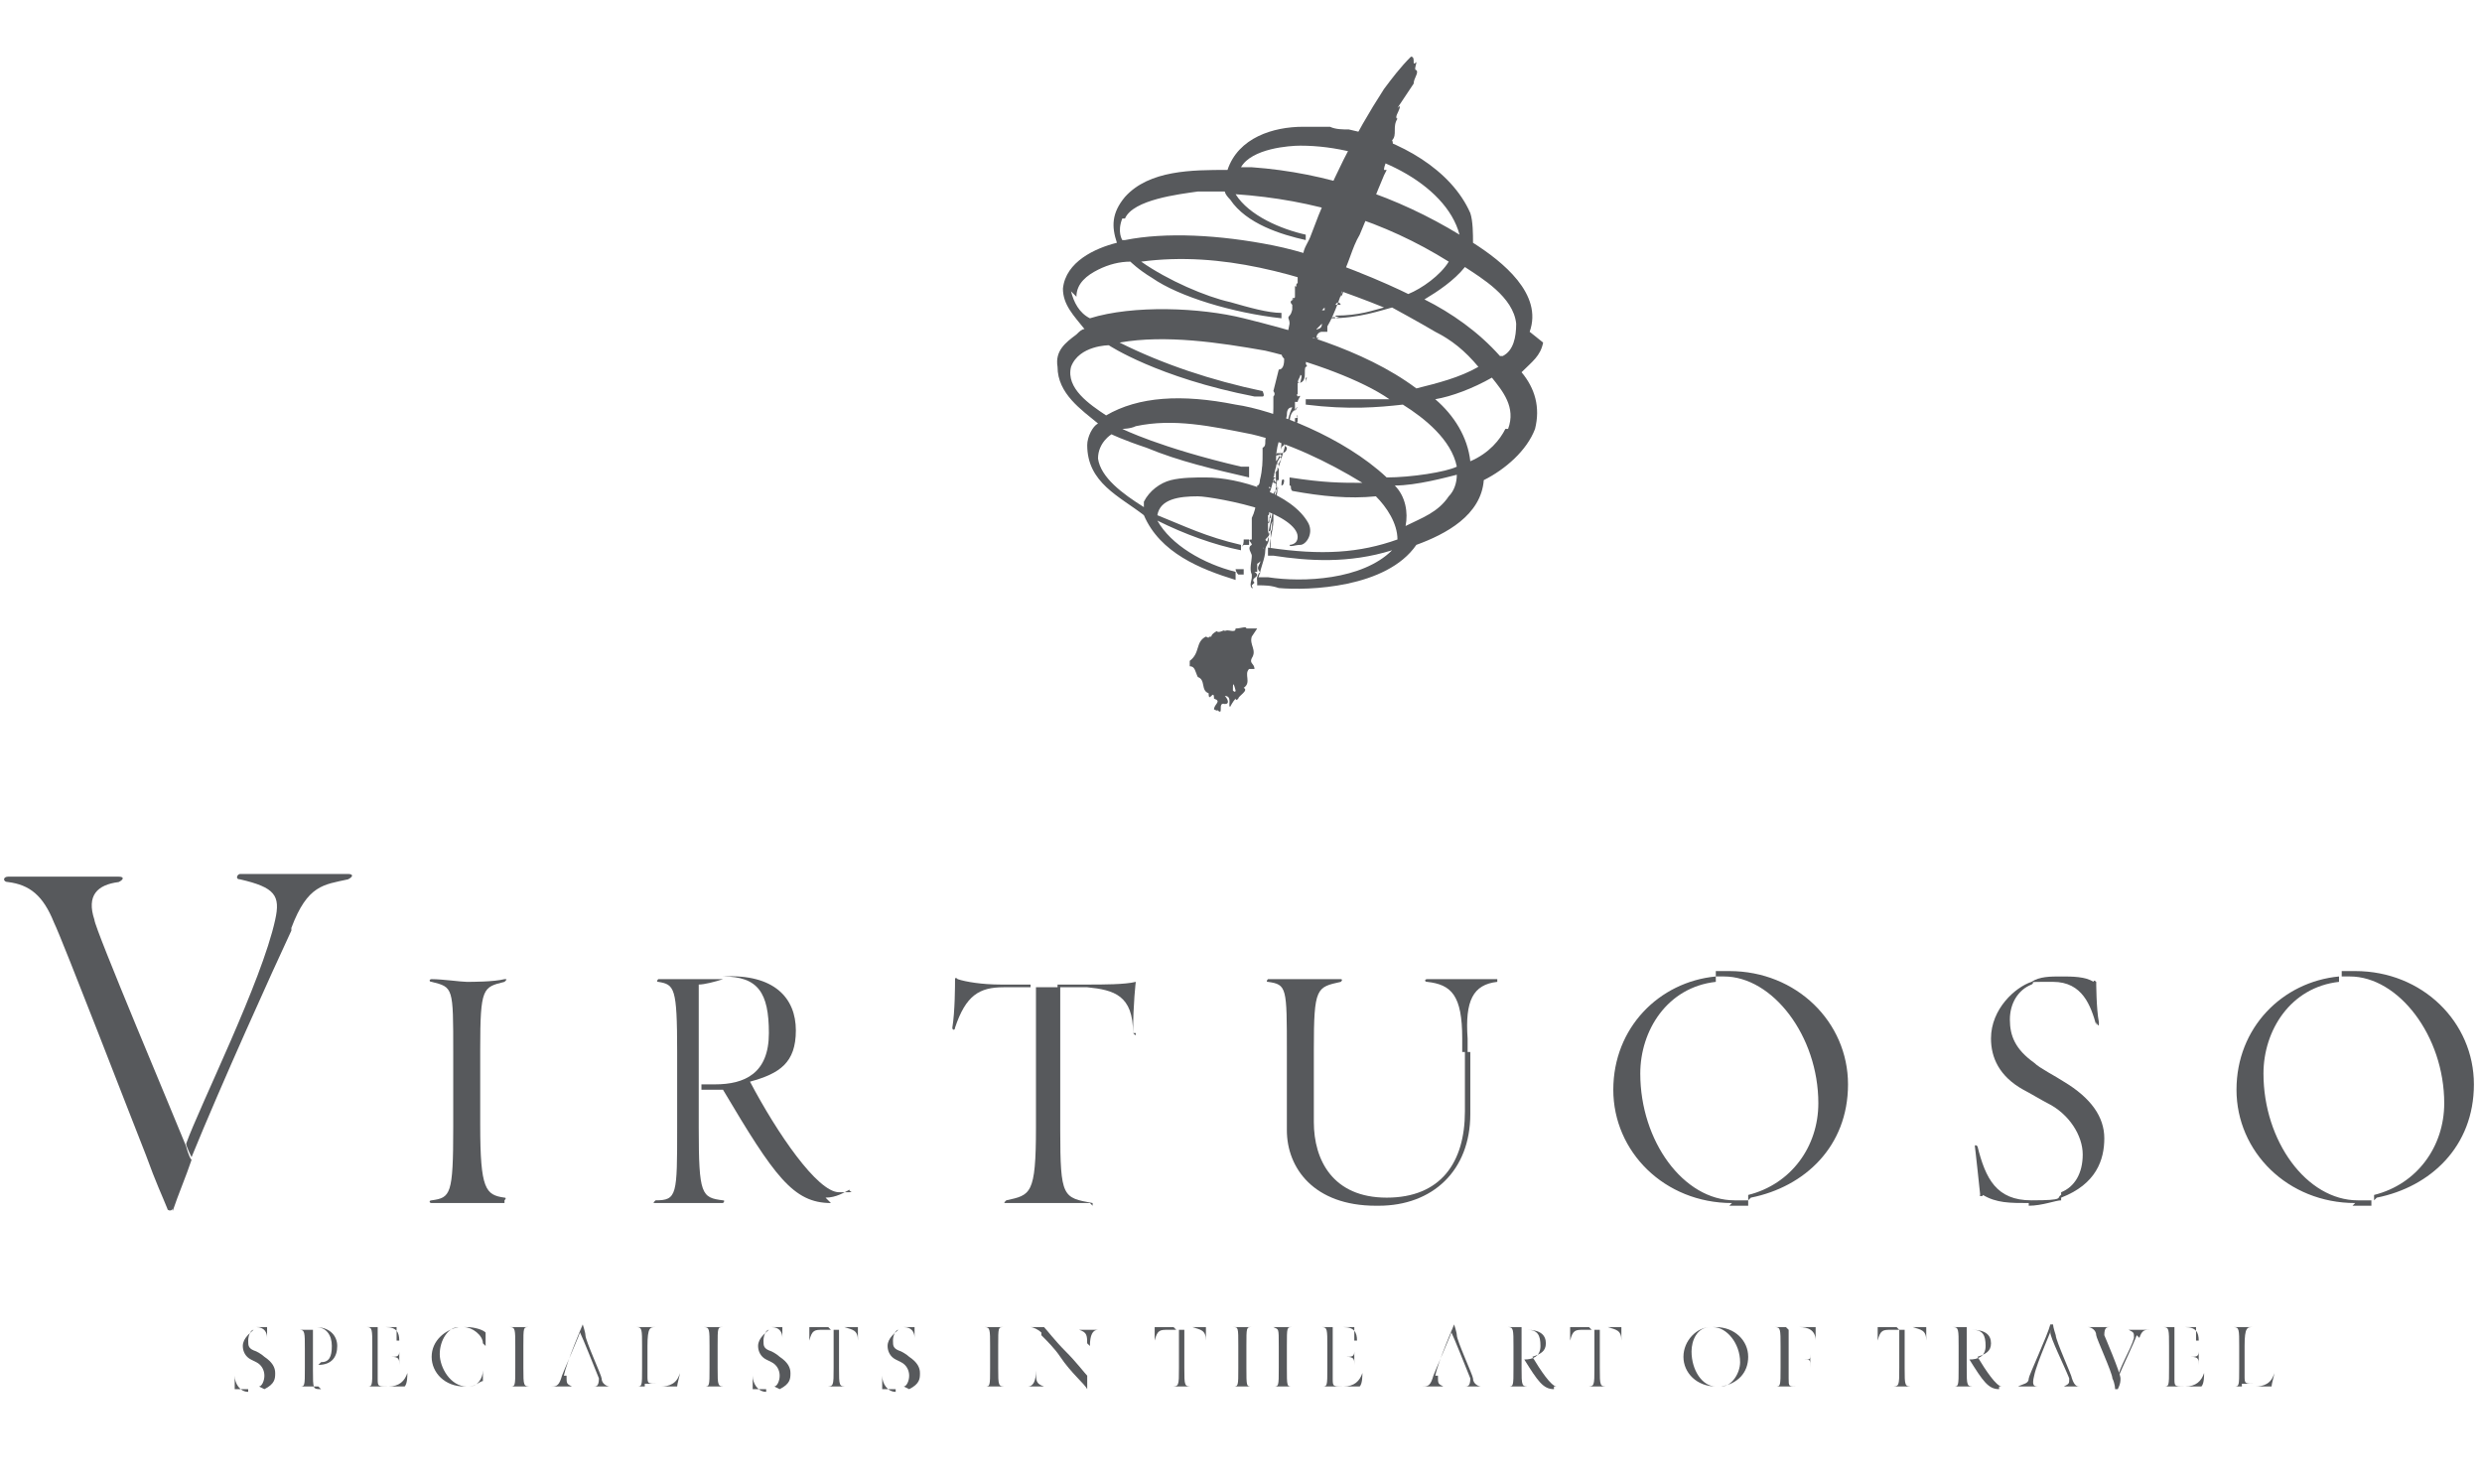 <?xml version="1.0" encoding="UTF-8"?>
<svg xmlns="http://www.w3.org/2000/svg" version="1.1" viewBox="0 0 92 55">
  <defs>
    <style>
      .cls-1 {
        fill-rule: evenodd;
      }

      .cls-1, .cls-2 {
        fill: #57595c;
      }
    </style>
  </defs>
  <!-- Generator: Adobe Illustrator 28.7.1, SVG Export Plug-In . SVG Version: 1.2.0 Build 142)  -->
  <g>
    <g id="Ebene_1">
      <path class="cls-2" d="M10.8,34.5c-.7,1.5-2.6,5.7-3.7,8.4,0,0-.2-.4-.2-.5.5-1.4,2.8-6,3.3-8.3.2-.9,0-1.2-1.3-1.5-.2,0-.1-.2,0-.2.6,0,1.8,0,2.1,0,.5,0,1.5,0,1.9,0,.2,0,.2.1,0,.2-.9.2-1.5.2-2.1,1.8ZM6.4,44.8c0,.1-.2.1-.2,0-.2-.5-.4-.9-.8-2-.4-1-3.1-8-3.4-8.6-.4-1-.9-1.4-1.7-1.5-.2,0-.2-.2,0-.2.7,0,1.6,0,2,0s1.5,0,2.1,0c.2,0,.2.1,0,.2-.8.1-1.2.5-.9,1.4,0,.3,3,7.4,3.4,8.4,0,0,.1.4.2.5-.2.6-.5,1.3-.7,1.9Z"/>
      <path class="cls-2" d="M18.7,44.6c-.5,0-1.2,0-1.4,0s-.9,0-1.3,0c-.1,0-.1-.1,0-.1.7-.1.8-.2.8-2.7v-2.8c0-2.4,0-2.4-.8-2.6-.1,0-.1-.1,0-.1.4,0,1.1.1,1.3.1s1,0,1.4-.1c.1,0,.1,0,0,.1-.8.2-.9.2-.9,2.5v2.8c0,2.4.2,2.6.9,2.7.1,0,0,.1,0,.1Z"/>
      <path class="cls-2" d="M30.8,44.6c-1.4,0-2.1-1-4-4.2-.1,0-.2,0-.3,0s-.4,0-.5,0v-.2c0,0,.2,0,.5,0,1.1,0,2-.4,2-1.9s-.4-2.1-1.7-2.1h0c1.9-.1,2.7.8,2.7,2s-.6,1.6-1.7,1.9c1,1.9,2.5,4.1,3.3,4.1s.3,0,.4-.1c.1,0,.2,0,0,0-.2.1-.5.3-.9.3ZM27,44.6c-.5,0-1.1,0-1.4,0s-.9,0-1.3,0c-.1,0-.1,0,0-.1.8,0,.8-.2.8-2.7v-2.8c0-2.4-.1-2.5-.7-2.6-.1,0,0-.1,0-.1.3,0,.7,0,.9,0s1.1,0,1.5,0h0c-.3.1-.7.2-.9.2,0,.3,0,1.2,0,1.8v3.5c0,2.5.1,2.6.9,2.7.1,0,0,.1,0,.1Z"/>
      <path class="cls-2" d="M42.1,38.3c0,.1,0,.1-.1,0,0-1.4-.7-1.6-1.7-1.7-.3,0-.7,0-1.1,0,0,0,0-.1,0-.1.2,0,.8,0,1.1,0,.6,0,1.4,0,1.8-.1,0,0,.1,0,0,0,0,0-.1.8-.1,1.9ZM38.3,36.6c-.2,0-.7,0-1.1,0-.9,0-1.4.3-1.8,1.5,0,.1-.1.1-.1,0,.1-.6.1-1.6.1-1.8,0,0,0-.1.1,0,.3.1.9.2,1.6.2s1.1,0,1.1,0c0,0,0,0,0,.1ZM40.4,44.6c-.5,0-1.4,0-1.6,0s-1,0-1.5,0c-.1,0-.1,0,0-.1.9-.2,1.1-.2,1.1-2.7s0-4.9,0-5.1c0,0,0,0,0-.1,0,0,.8,0,.9,0,0,0,0,0,0,.1,0,.6,0,4.2,0,5.2,0,2.5.1,2.5,1.2,2.7,0,0,0,.1,0,.1Z"/>
      <path class="cls-2" d="M54.4,38.5v.5h-.2c0-.2,0-.3,0-.5,0-1.6-.4-2-1.3-2.1-.1,0-.1-.1,0-.1.5,0,.9,0,1.3,0s.8,0,1.3,0c0,0,0,0,0,.1-.9.1-1.2.7-1.1,2.1ZM51,44.7c-2.3,0-3.3-1.4-3.3-2.8,0-1.1,0-1.9,0-2.9,0-2.4,0-2.5-.7-2.6-.1,0,0-.1,0-.1.5,0,.9,0,1.2,0s1.1,0,1.5,0c0,0,.1,0,0,.1-.9.2-1,.2-1,2.5,0,1.2,0,2,0,2.7,0,1.4.7,2.8,2.7,2.8s2.9-1.3,2.9-3.2,0-1.7,0-2.2h.2v2.3c0,2.1-1.4,3.4-3.4,3.4Z"/>
      <path class="cls-2" d="M64.8,44.5c0,0,0-.1,0-.2,1.6-.4,2.6-1.8,2.6-3.4,0-2.5-1.7-4.7-3.5-4.7s-.2,0-.3,0c0,0,0-.1,0-.2.1,0,.3,0,.5,0,2.5,0,4.4,1.9,4.4,4.2s-1.6,3.8-3.6,4.2ZM64.2,44.6c-2.5,0-4.4-1.9-4.4-4.2s1.7-4,3.8-4.2c0,0,0,.1,0,.2-1.8.2-2.8,1.8-2.8,3.4,0,2.5,1.6,4.7,3.5,4.7s.4,0,.5,0c0,0,0,.1,0,.2-.2,0-.5,0-.7,0Z"/>
      <path class="cls-2" d="M77.7,38c-.2-.7-.5-1.6-1.6-1.6s-.6,0-.8.1c0,0,0,0,0-.1.3-.2.7-.2,1.1-.2s.9,0,1.2.2c0-.1.1,0,.1,0,0,0,0,1,.1,1.5,0,.1,0,.2-.1,0ZM76.4,44.4c0,0,0-.1,0-.2.5-.2.8-.7.8-1.4s-.5-1.5-1.3-1.9c-.2-.1-.7-.4-.9-.5-.9-.5-1.2-1.2-1.2-1.9,0-1.1.9-1.9,1.5-2.1,0,0,0,0,0,.1-.5.2-.8.7-.8,1.3s.2,1.1.9,1.6c.2.2.8.5,1.1.7,1,.6,1.5,1.3,1.5,2.1s-.3,1.7-1.6,2.2ZM75.2,44.6c-.7,0-1.2,0-1.7-.3,0,.1-.2,0-.1,0,0,0-.2-1.9-.2-1.8,0,0,0-.1.1,0,.3,1.2.7,2,2,2s.9-.1,1.1-.2c0,0,0,.1,0,.2-.2,0-.7.2-1.2.2Z"/>
      <path class="cls-2" d="M88,44.5c0,0,0-.1,0-.2,1.6-.4,2.6-1.8,2.6-3.4,0-2.5-1.7-4.7-3.5-4.7s-.2,0-.3,0c0,0,0-.1,0-.2.1,0,.3,0,.5,0,2.5,0,4.4,1.9,4.4,4.2s-1.6,3.8-3.6,4.2ZM87.3,44.6c-2.5,0-4.4-1.9-4.4-4.2s1.7-4,3.8-4.2c0,0,0,.1,0,.2-1.8.2-2.8,1.8-2.8,3.4,0,2.5,1.6,4.7,3.5,4.7s.4,0,.5,0c0,0,0,.1,0,.2-.2,0-.5,0-.7,0Z"/>
      <path class="cls-2" d="M9.9,49.6c0-.2-.1-.4-.4-.4s-.2,0-.2,0c0,0,0,0,0,0,0,0,.2,0,.3,0s.2,0,.3,0c0,0,0,0,0,0,0,0,0,.3,0,.4,0,0,0,0,0,0ZM9.6,51.4s0,0,0,0c.1,0,.2-.2.2-.4s-.1-.4-.3-.5c0,0-.2-.1-.2-.1-.2-.1-.3-.3-.3-.5,0-.3.3-.5.4-.6,0,0,0,0,0,0-.1,0-.2.2-.2.4s0,.3.3.4c0,0,.2.1.3.2.3.2.4.4.4.6s0,.4-.4.6ZM9.2,51.5c-.2,0-.3,0-.5,0,0,0,0,0,0,0,0,0,0-.5,0-.5,0,0,0,0,0,0,0,.3.2.6.5.6s.2,0,.3,0c0,0,0,0,0,0,0,0-.2,0-.3,0Z"/>
      <path class="cls-2" d="M11.9,50.5c0,0-.1,0-.2,0,0,0,0,0,0,0,0,0,.1,0,.2,0,.3,0,.4-.2.4-.6s-.2-.7-.6-.7h0s0,0,0,0c.5,0,.8.3.8.7s-.2.7-.7.7ZM11.8,51.4c-.1,0-.3,0-.4,0s-.2,0-.3,0c0,0,0,0,0,0,.2,0,.2,0,.2-.7v-.7c0-.6,0-.7-.2-.7,0,0,0,0,0,0,0,0,.2,0,.3,0,.1,0,.3,0,.4,0h0c0,0-.2,0-.2,0,0,0,0,.3,0,.5s0,.7,0,1c0,.7,0,.7.3.7,0,0,0,0,0,0Z"/>
      <path class="cls-2" d="M14.8,49.7c0-.3-.1-.5-.5-.5h0c.2,0,.4,0,.4,0,0,0,0,0,0,0,0,0,0,.4,0,.5,0,0,0,0,0,0ZM14.8,50.6c0-.2,0-.3-.3-.3-.2,0-.4,0-.5,0h0c.1,0,.3,0,.5,0,.2,0,.3,0,.3-.2,0,0,0,0,0,0,0,.1,0,.2,0,.3s0,.2,0,.3c0,0,0,0,0,0ZM13.9,51.4c0,0-.2,0-.3,0,0,0,0,0,0,0,.2,0,.2,0,.2-.7v-.8c0-.6,0-.7-.2-.7,0,0,0,0,0,0,.1,0,.2,0,.3,0s.4,0,.5,0h0c-.1,0-.3,0-.4,0,0,0,0,.3,0,.5s0,.5,0,.6h0c0,.2,0,.6,0,.8,0,.3,0,.3.4.3h0c-.1,0-.4,0-.5,0ZM15,51.4s0,0,0,0c-.1,0-.3,0-.6,0h0c.4,0,.6-.2.7-.5,0,0,0,0,0,0,0,.1,0,.4-.1.5Z"/>
      <path class="cls-2" d="M17.9,49.8c0-.3-.4-.6-.7-.6s-.1,0-.2,0c0,0,0,0,0,0,0,0,.2,0,.3,0,.3,0,.6.1.7.2,0,0,0,0,0,0,0,0,0,.3,0,.5s0,0,0,0ZM17.9,51.2s0,0,0,0c-.1,0-.3.2-.5.2,0,0,0,0,0,0,.3,0,.5-.3.5-.6,0,0,0,0,0,0,0,0,0,.4,0,.4ZM17.2,51.4c-.7,0-1.2-.5-1.2-1.1s.5-1,1-1.1c0,0,0,0,0,0-.4,0-.7.5-.7,1s.4,1.2,1,1.2.1,0,.2,0c0,0,0,0,0,0,0,0-.1,0-.2,0Z"/>
      <path class="cls-2" d="M19.6,51.4c-.1,0-.3,0-.4,0s-.2,0-.3,0c0,0,0,0,0,0,.2,0,.2,0,.2-.7v-.8c0-.6,0-.7-.2-.7,0,0,0,0,0,0,.1,0,.3,0,.3,0s.3,0,.4,0c0,0,0,0,0,0-.2,0-.2,0-.2.7v.8c0,.7,0,.7.3.7,0,0,0,0,0,0Z"/>
      <path class="cls-2" d="M22.8,51.4c-.1,0-.3,0-.4,0s-.2,0-.4,0c0,0,0,0,0,0,.1,0,.2,0,.2-.3-.2-.5-.6-1.5-.7-1.7,0,0,.1-.3.1-.3h0c0,0,.1.3.1.4,0,.2.6,1.5.6,1.6,0,.2.2.3.3.3,0,0,0,0,0,0ZM21.2,50.5s0,0,0,0c0,0,.7,0,.7,0,0,0,0,0,0,0-.2,0-.7,0-.8,0ZM21,51c0,.3,0,.3.2.4,0,0,0,0,0,0-.1,0-.3,0-.4,0,0,0-.2,0-.4,0,0,0,0,0,0,0,.2,0,.3,0,.4-.3,0-.1.7-1.6.8-2,0,0,0,0,0,0,0,0-.6,1.4-.7,1.9Z"/>
      <path class="cls-2" d="M23.9,51.4c0,0-.2,0-.3,0,0,0,0,0,0,0,.2,0,.2,0,.2-.7v-.8c0-.6,0-.7-.2-.7,0,0,0,0,0,0,.1,0,.3,0,.3,0s.3,0,.4,0c0,0,0,0,0,0-.2,0-.3,0-.3.7s0,.9,0,1.1c0,.3,0,.3.4.3h0c-.1,0-.4,0-.5,0ZM25.1,51.4s0,0,0,0c0,0-.2,0-.6,0h0c.3,0,.6-.1.7-.5,0,0,0,0,0,0,0,.1-.1.4-.1.5Z"/>
      <path class="cls-2" d="M26.8,51.4c-.1,0-.3,0-.4,0s-.2,0-.3,0c0,0,0,0,0,0,.2,0,.2,0,.2-.7v-.8c0-.6,0-.7-.2-.7,0,0,0,0,0,0,.1,0,.3,0,.3,0s.3,0,.4,0c0,0,0,0,0,0-.2,0-.2,0-.2.7v.8c0,.7,0,.7.3.7,0,0,0,0,0,0Z"/>
      <path class="cls-2" d="M29,49.6c0-.2-.1-.4-.4-.4s-.2,0-.2,0c0,0,0,0,0,0,0,0,.2,0,.3,0s.2,0,.3,0c0,0,0,0,0,0,0,0,0,.3,0,.4,0,0,0,0,0,0ZM28.7,51.4s0,0,0,0c.1,0,.2-.2.2-.4s-.1-.4-.3-.5c0,0-.2-.1-.2-.1-.2-.1-.3-.3-.3-.5,0-.3.3-.5.4-.6,0,0,0,0,0,0-.1,0-.2.2-.2.4s0,.3.3.4c0,0,.2.1.3.2.3.2.4.4.4.6s0,.4-.4.6ZM28.4,51.5c-.2,0-.3,0-.5,0,0,0,0,0,0,0,0,0,0-.5,0-.5,0,0,0,0,0,0,0,.3.2.6.5.6s.2,0,.3,0c0,0,0,0,0,0,0,0-.2,0-.3,0Z"/>
      <path class="cls-2" d="M31.8,49.7s0,0,0,0c0-.4-.2-.4-.5-.5,0,0-.2,0-.3,0,0,0,0,0,0,0,0,0,.2,0,.3,0,.2,0,.4,0,.5,0,0,0,0,0,0,0,0,0,0,.2,0,.5ZM30.8,49.3s-.2,0-.3,0c-.3,0-.4,0-.5.4,0,0,0,0,0,0,0-.2,0-.4,0-.5,0,0,0,0,0,0,0,0,.2,0,.4,0s.3,0,.3,0c0,0,0,0,0,0ZM31.4,51.4c-.1,0-.4,0-.4,0s-.3,0-.4,0c0,0,0,0,0,0,.3,0,.3,0,.3-.7s0-1.3,0-1.4c0,0,0,0,0,0,0,0,.2,0,.2,0,0,0,0,0,0,0,0,.2,0,1.1,0,1.4,0,.7,0,.7.3.7,0,0,0,0,0,0Z"/>
      <path class="cls-2" d="M33.9,49.6c0-.2-.1-.4-.4-.4s-.2,0-.2,0c0,0,0,0,0,0,0,0,.2,0,.3,0s.2,0,.3,0c0,0,0,0,0,0,0,0,0,.3,0,.4,0,0,0,0,0,0ZM33.5,51.4s0,0,0,0c.1,0,.2-.2.2-.4s-.1-.4-.3-.5c0,0-.2-.1-.2-.1-.2-.1-.3-.3-.3-.5,0-.3.3-.5.4-.6,0,0,0,0,0,0-.1,0-.2.2-.2.4s0,.3.3.4c0,0,.2.1.3.2.3.2.4.4.4.6s0,.4-.4.6ZM33.2,51.5c-.2,0-.3,0-.5,0,0,0,0,0,0,0,0,0,0-.5,0-.5,0,0,0,0,0,0,0,.3.2.6.5.6s.2,0,.3,0c0,0,0,0,0,0,0,0-.2,0-.3,0Z"/>
      <path class="cls-2" d="M37.2,51.4c-.1,0-.3,0-.4,0s-.2,0-.3,0c0,0,0,0,0,0,.2,0,.2,0,.2-.7v-.8c0-.6,0-.7-.2-.7,0,0,0,0,0,0,.1,0,.3,0,.3,0s.3,0,.4,0c0,0,0,0,0,0-.2,0-.2,0-.2.7v.8c0,.7,0,.7.3.7,0,0,0,0,0,0Z"/>
      <path class="cls-2" d="M40.3,49.8c0,.3,0,.8,0,1.3,0,0,0,0,0,0,0-.4,0-1,0-1.2,0-.4,0-.5-.3-.6,0,0,0,0,0,0,.1,0,.3,0,.4,0s.1,0,.3,0c0,0,0,0,0,0-.2,0-.3.2-.3.6ZM40.3,51.5s0,0,0,0c0,0,0,0,0,0-.1-.2-.6-.6-1-1.2-.2-.3-.5-.6-.7-.8,0,.3,0,1,0,1.3h0c0-.4,0-1.1,0-1.4-.1-.1-.3-.2-.4-.2,0,0,0,0,0,0,.1,0,.3,0,.3,0s0,0,.2,0c.1.1.4.5.8.9.4.4.7.8.8.9h0s0,0,0,0c0,.2,0,.4,0,.5ZM38.8,51.4c-.1,0-.3,0-.4,0s-.1,0-.3,0c0,0,0,0,0,0,.2,0,.3-.2.3-.6h0c0,.4,0,.5.3.6,0,0,0,0,0,0Z"/>
      <path class="cls-2" d="M44.7,49.7s0,0,0,0c0-.4-.2-.4-.5-.5,0,0-.2,0-.3,0,0,0,0,0,0,0,0,0,.2,0,.3,0,.2,0,.4,0,.5,0,0,0,0,0,0,0,0,0,0,.2,0,.5ZM43.6,49.3s-.2,0-.3,0c-.3,0-.4,0-.5.4,0,0,0,0,0,0,0-.2,0-.4,0-.5,0,0,0,0,0,0,0,0,.2,0,.4,0s.3,0,.3,0c0,0,0,0,0,0ZM44.2,51.4c-.1,0-.4,0-.4,0s-.3,0-.4,0c0,0,0,0,0,0,.3,0,.3,0,.3-.7s0-1.3,0-1.4c0,0,0,0,0,0,0,0,.2,0,.2,0,0,0,0,0,0,0,0,.2,0,1.1,0,1.4,0,.7,0,.7.3.7,0,0,0,0,0,0Z"/>
      <path class="cls-2" d="M47.6,51.4c0,0-.2,0-.4,0,0,0,0,0,0,0,.2,0,.2,0,.2-.7v-.8c0-.7,0-.6-.2-.7,0,0,0,0,0,0,0,0,.3,0,.4,0s.2,0,.3,0c0,0,0,0,0,0-.2,0-.2,0-.2.7v.8c0,.7,0,.7.2.7,0,0,0,0,0,0-.1,0-.3,0-.3,0ZM46.1,50.4h0c.3,0,1.1,0,1.4,0h0c-.3,0-1,0-1.4,0ZM46,51.4c0,0-.2,0-.3,0,0,0,0,0,0,0,.2,0,.2,0,.2-.7v-.8c0-.7,0-.7-.2-.7,0,0,0,0,0,0,.1,0,.3,0,.3,0s.3,0,.4,0c0,0,0,0,0,0-.2,0-.2,0-.2.7v.8c0,.7,0,.7.2.7,0,0,0,0,0,0-.1,0-.3,0-.4,0Z"/>
      <path class="cls-2" d="M50.3,49.7c0-.3-.1-.5-.5-.5h0c.2,0,.4,0,.4,0,0,0,0,0,0,0,0,0,0,.4,0,.5,0,0,0,0,0,0ZM50.2,50.6c0-.2,0-.3-.3-.3-.2,0-.4,0-.5,0h0c.1,0,.3,0,.5,0,.2,0,.3,0,.3-.2,0,0,0,0,0,0,0,.1,0,.2,0,.3s0,.2,0,.3c0,0,0,0,0,0ZM49.3,51.4c0,0-.2,0-.3,0,0,0,0,0,0,0,.2,0,.2,0,.2-.7v-.8c0-.6,0-.7-.2-.7,0,0,0,0,0,0,.1,0,.2,0,.3,0s.4,0,.5,0h0c-.1,0-.3,0-.4,0,0,0,0,.3,0,.5s0,.5,0,.6h0c0,.2,0,.6,0,.8,0,.3,0,.3.4.3h0c-.1,0-.4,0-.5,0ZM50.4,51.4s0,0,0,0c-.1,0-.3,0-.6,0h0c.4,0,.6-.2.7-.5,0,0,0,0,0,0,0,.1,0,.4-.1.5Z"/>
      <path class="cls-2" d="M55.1,51.4c-.1,0-.3,0-.4,0s-.2,0-.4,0c0,0,0,0,0,0,.1,0,.2,0,.2-.3-.2-.5-.6-1.5-.7-1.7,0,0,.1-.3.1-.3h0c0,0,.1.3.1.4,0,.2.6,1.5.6,1.6,0,.2.2.3.3.3,0,0,0,0,0,0ZM53.4,50.5s0,0,0,0c0,0,.7,0,.7,0,0,0,0,0,0,0-.2,0-.7,0-.8,0ZM53.3,51c0,.3,0,.3.2.4,0,0,0,0,0,0-.1,0-.3,0-.4,0,0,0-.2,0-.4,0,0,0,0,0,0,0,.2,0,.3,0,.4-.3,0-.1.7-1.6.8-2,0,0,0,0,0,0,0,0-.6,1.4-.7,1.9Z"/>
      <path class="cls-2" d="M57.6,51.5c-.4,0-.6-.3-1.1-1.1,0,0,0,0,0,0s0,0-.1,0h0s0,0,.1,0c.3,0,.6-.1.6-.5s-.1-.6-.5-.6h0c.5,0,.7.2.7.5s-.2.4-.5.5c.3.5.7,1.1.9,1.1s0,0,.1,0c0,0,0,0,0,0,0,0-.1,0-.2,0ZM56.6,51.4c-.1,0-.3,0-.4,0s-.3,0-.3,0c0,0,0,0,0,0,.2,0,.2,0,.2-.7v-.8c0-.6,0-.7-.2-.7,0,0,0,0,0,0,0,0,.2,0,.3,0s.3,0,.4,0h0c0,0-.2,0-.2,0,0,0,0,.3,0,.5v1c0,.7,0,.7.3.7,0,0,0,0,0,0Z"/>
      <path class="cls-2" d="M60.1,49.7s0,0,0,0c0-.4-.2-.4-.5-.5,0,0-.2,0-.3,0,0,0,0,0,0,0,0,0,.2,0,.3,0,.2,0,.4,0,.5,0,0,0,0,0,0,0,0,0,0,.2,0,.5ZM59,49.3s-.2,0-.3,0c-.3,0-.4,0-.5.4,0,0,0,0,0,0,0-.2,0-.4,0-.5,0,0,0,0,0,0,0,0,.2,0,.4,0s.3,0,.3,0c0,0,0,0,0,0ZM59.6,51.4c-.1,0-.4,0-.4,0s-.3,0-.4,0c0,0,0,0,0,0,.3,0,.3,0,.3-.7s0-1.3,0-1.4c0,0,0,0,0,0,0,0,.2,0,.2,0,0,0,0,0,0,0,0,.2,0,1.1,0,1.4,0,.7,0,.7.3.7,0,0,0,0,0,0Z"/>
      <path class="cls-2" d="M63.8,51.4s0,0,0,0c.4,0,.7-.5.7-.9,0-.7-.5-1.3-1-1.3s0,0,0,0c0,0,0,0,0,0,0,0,0,0,.1,0,.7,0,1.2.5,1.2,1.1s-.4,1-1,1.1ZM63.6,51.4c-.7,0-1.2-.5-1.2-1.1s.5-1.1,1-1.1c0,0,0,0,0,0-.5,0-.7.5-.7.9,0,.7.4,1.3.9,1.3s0,0,.1,0c0,0,0,0,0,0,0,0-.1,0-.2,0Z"/>
      <path class="cls-2" d="M67.3,49.7c0-.4-.3-.5-.6-.5h0c.2,0,.4,0,.6,0,0,0,0,0,0,0,0,0,0,.4,0,.5,0,0,0,0,0,0ZM67.1,50.7c0-.3,0-.3-.2-.3-.2,0-.5,0-.6,0h0c.1,0,.4,0,.6,0,.2,0,.2,0,.2-.2,0,0,0,0,0,0,0,.1,0,.2,0,.3s0,.2,0,.4c0,0,0,0,0,0ZM66.3,49.3c0,0,0,.3,0,.4s0,.5,0,.6h0v.8c0,.3,0,.3.3.3,0,0,0,0,0,0,0,0-.3,0-.4,0-.1,0-.2,0-.4,0,0,0,0,0,0,0,.2,0,.2,0,.2-.7v-.8c0-.6,0-.7-.2-.7,0,0,0,0,0,0,.1,0,.2,0,.3,0s.4,0,.5,0h0c-.1,0-.3,0-.4,0Z"/>
      <path class="cls-2" d="M71.4,49.7s0,0,0,0c0-.4-.2-.4-.5-.5,0,0-.2,0-.3,0,0,0,0,0,0,0,0,0,.2,0,.3,0,.2,0,.4,0,.5,0,0,0,0,0,0,0,0,0,0,.2,0,.5ZM70.4,49.3s-.2,0-.3,0c-.3,0-.4,0-.5.4,0,0,0,0,0,0,0-.2,0-.4,0-.5,0,0,0,0,0,0,0,0,.2,0,.4,0s.3,0,.3,0c0,0,0,0,0,0ZM70.9,51.4c-.1,0-.4,0-.4,0s-.3,0-.4,0c0,0,0,0,0,0,.3,0,.3,0,.3-.7s0-1.3,0-1.4c0,0,0,0,0,0,0,0,.2,0,.2,0,0,0,0,0,0,0,0,.2,0,1.1,0,1.4,0,.7,0,.7.3.7,0,0,0,0,0,0Z"/>
      <path class="cls-2" d="M74.1,51.5c-.4,0-.6-.3-1.1-1.1,0,0,0,0,0,0s0,0-.1,0h0s0,0,.1,0c.3,0,.6-.1.6-.5s-.1-.6-.5-.6h0c.5,0,.7.2.7.5s-.2.4-.5.5c.3.5.7,1.1.9,1.1s0,0,.1,0c0,0,0,0,0,0,0,0-.1,0-.2,0ZM73.1,51.4c-.1,0-.3,0-.4,0s-.3,0-.3,0c0,0,0,0,0,0,.2,0,.2,0,.2-.7v-.8c0-.6,0-.7-.2-.7,0,0,0,0,0,0,0,0,.2,0,.3,0s.3,0,.4,0h0c0,0-.2,0-.2,0,0,0,0,.3,0,.5v1c0,.7,0,.7.3.7,0,0,0,0,0,0Z"/>
      <path class="cls-2" d="M76.3,50.5s0,0,0,0c0,0-.7,0-.7,0,0,0,0,0,0,0,0,0,.6,0,.8,0ZM77.1,51.4c-.1,0-.2,0-.3-.3,0-.1-.6-1.4-.6-1.6,0,0-.1-.3-.1-.4h0c0,0-.1.3-.1.3,0,.2.5,1.2.7,1.7,0,.2,0,.2-.2.3,0,0,0,0,0,0,.2,0,.3,0,.4,0s.2,0,.4,0c0,0,0,0,0,0ZM76,49.1c0,0,0,0,0,0-.1.4-.8,1.9-.8,2,0,.2-.2.2-.4.3,0,0,0,0,0,0,.1,0,.3,0,.4,0s.3,0,.4,0c0,0,0,0,0,0-.2,0-.3,0-.2-.4.1-.5.7-1.8.7-1.9Z"/>
      <path class="cls-2" d="M79.2,49.5c-.1.3-.5,1.1-.7,1.6,0,0,0,0,0,0,0-.3.5-1.1.6-1.5,0-.2,0-.2-.2-.3,0,0,0,0,0,0,.1,0,.3,0,.4,0,0,0,.3,0,.4,0,0,0,0,0,0,0-.2,0-.3,0-.4.3ZM78.4,51.5s0,0,0,0c0,0,0-.2-.1-.4,0-.2-.6-1.5-.6-1.6,0-.2-.2-.3-.3-.3,0,0,0,0,0,0,.1,0,.3,0,.4,0s.3,0,.4,0c0,0,0,0,0,0-.1,0-.2,0-.2.3,0,0,.6,1.4.6,1.6,0,0,0,0,0,0,0,.1,0,.2-.1.4Z"/>
      <path class="cls-2" d="M81.5,49.7c0-.3-.1-.5-.5-.5h0c.2,0,.4,0,.4,0,0,0,0,0,0,0,0,0,0,.4,0,.5,0,0,0,0,0,0ZM81.5,50.6c0-.2,0-.3-.3-.3-.2,0-.4,0-.5,0h0c.1,0,.3,0,.5,0,.2,0,.3,0,.3-.2,0,0,0,0,0,0,0,.1,0,.2,0,.3s0,.2,0,.3c0,0,0,0,0,0ZM80.5,51.4c0,0-.2,0-.3,0,0,0,0,0,0,0,.2,0,.2,0,.2-.7v-.8c0-.6,0-.7-.2-.7,0,0,0,0,0,0,.1,0,.2,0,.3,0s.4,0,.5,0h0c-.1,0-.3,0-.4,0,0,0,0,.3,0,.5s0,.5,0,.6h0c0,.2,0,.6,0,.8,0,.3,0,.3.4.3h0c-.1,0-.4,0-.5,0ZM81.6,51.4s0,0,0,0c-.1,0-.3,0-.6,0h0c.4,0,.6-.2.7-.5,0,0,0,0,0,0,0,.1,0,.4-.1.5Z"/>
      <path class="cls-2" d="M83.1,51.4c0,0-.2,0-.3,0,0,0,0,0,0,0,.2,0,.2,0,.2-.7v-.8c0-.6,0-.7-.2-.7,0,0,0,0,0,0,.1,0,.3,0,.3,0s.3,0,.4,0c0,0,0,0,0,0-.2,0-.3,0-.3.7s0,.9,0,1.1c0,.3,0,.3.4.3h0c-.1,0-.4,0-.5,0ZM84.2,51.4s0,0,0,0c0,0-.2,0-.6,0h0c.3,0,.6-.1.7-.5,0,0,0,0,0,0,0,.1-.1.4-.1.5Z"/>
      <g>
        <path class="cls-2" d="M52.4,3.1c0-.2.2-.4.1-.5-.1,0,0-.2,0-.3-.2.2,0-.2-.2-.2-.4.4-.7.8-1,1.2-1.1,1.7-2,3.5-2.7,5.4-.1.3-.3.5-.3.8-.1.1-.1.4-.2.6,0,.2,0,.3,0,.4-.1,0,0,.2-.1.1,0,0,0,.2,0,.4,0,.1-.1,0-.1.1.2,0-.2,0,0,.2,0,0,0,.2,0,.2,0-.1,0,.1-.1.2,0,0,0,0,0,0-.1.1,0,.1,0,.3,0,0,0,0,0,0,0,0,0,0,0,0,0,0-.1.5-.1.5h.1s.2-.1-.2.4c0,0,0-.1,0,0,0,.2-.2.2,0,.4,0,.1,0,.4-.2.4,0,0,0,0,0,0-.2.8-.2.8-.2.8,0,0,.1.1,0,.2,0,0,0,.2,0,0,0,.1,0,.3,0,.4,0,0-.2.3,0,0,0,.2,0,.5-.2.6,0,.1,0,.3,0,.4-.2.2,0,.4-.2.5,0,0,0,.1,0,.2,0,.3,0,.6-.1,1,0,0,0,.2-.1.2,0,.3,0,.8-.2,1.2,0,.3,0,.5,0,.8,0,0,0,0,0,0,0,0,0,0,0,0-.2,0,0,.1,0,.2,0,0,0,0,0,0,0,0,0,0,0,0-.2.1,0,.3,0,.4,0,.2-.1.5,0,.7,0,0,0,.2,0,.1,0,0,0,0,0,0,0,.1-.1.3,0,.4.1,0,0,0,0-.1,0,0,0,0,.1-.1-.2-.2.3-.2,0-.4,0,0,0,0,.1,0,0-.1,0-.2,0-.3.2-.1.2-.3.3-.5-.2-.1.1-.2.1-.3-.3-.1.2-.2,0-.4,0,0,.1-.2,0,0,0,0,0-.2,0-.2,0-.1,0-.3,0-.4.1,0,0-.3,0-.3,0,0-.1-.2,0-.2,0,0,0-.2,0-.2.2-.4.2-.8.3-1.1,0,0,0-.3,0-.3,0-.6.3-1.1.4-1.6,0-.1,0-.3.2-.3-.2.4-.2.9-.4,1.2,0,.1,0,.6-.2.8,0,0,0,.2,0,.3,0,.2-.2.3,0,.5,0,0,.1.3,0,.5-.1.5-.2.9-.3,1.4,0,0,0,0,0,0,0,0,0,0,0,.1,0,0,0,.3-.1.1-.1.2,0,.5-.2.7.1.2-.2.3,0,.5,0,.1-.1.3-.1.4,0,.1,0,0,0,0,0,0,0,0,0,0,0,0,0,0,0-.2,0,0,0-.1,0,0,0,0,0,0,0,0,0,0,0,0,0,0,0,0,.1-.3.1-.1,0-.2.2-.6.2-.9,0,0,0,0,0,0,0-.2.2-.3.1-.5,0,0,0-.1,0-.2,0,0,0,0,0,0,.2,0,0-.2.2-.4,0,.4-.2.8-.1,1.1,0-.2,0-.3,0-.4,0,0,0-.2,0-.3.1-.1,0-.3.1-.4,0,0,0-.2,0-.2,0,0,0,0,0,0,0,0,0-.2,0-.1,0,0-.1-.3,0-.3,0-.3.2-.5.1-.7,0-.1,0-.3,0-.5.1,0,0-.3.1-.1-.1.7-.2,1.3-.4,2,.1,0,0-.2.1-.2,0-.3,0-.3,0-.4,0,0,0,0,0-.1,0,0,0,0,0,0,.1-.2,0,0,.1,0,0,0,0,0,0,0,0,0,0-.1,0,0-.1.4,0-.1,0,0-.1,0-.2,0-.2-.1,0-.2,0-.2.2-.3,0,0,0,.1,0,.2,0-.2,0-.3.2-.4-.2,0,0-.2-.2-.2,0,0,0,0,0-.2.2,0,0,0,0,.1,0-.2,0-.1.1-.3,0,0,0-.2,0-.2,0-.1.1-.3.2-.4,0-.1-.2,0-.2,0,0,0,0,0,0-.1,0,0,.2,0,.2,0,0,0,.2,0,.2-.2-.2-.2,0-.2,0-.4,0,0,0,0,0,0,0,0,0,0,0,0,0,0,0-.2,0-.2-.2-.1.1,0,.1-.2,0,0,0,0,0,0,0,0,0,0,0,0,0-.2,0-.5.2-.6,0,.1.2-.3,0,0,0,0,0-.1,0-.1,0-.2,0,.1,0-.2,0,0,0,0,.1,0,0-.1.2-.3,0-.2-.1-.2,0,0,0-.1,0-.1,0-.2,0-.3,0,0,0,0,0,0,0-.2,0-.1,0,0,0,0,0,0,0-.1.4,0,.2-.5.3-.6,0,0,.1,0,0-.1,0,0,.1-.1,0,0,0,0,0,0,0-.1,0,0,0,0,0,0,0-.1,0-.2.1-.3,0,0,0,0,0,.2-.1-.2.4-.2,0-.3,0,0,.1-.1,0-.2,0,0,0-.1.1,0,0,0,0,.3,0,.1,0-.1,0-.3.2-.4-.1,0,0,.1-.2.2,0,0-.1-.1,0-.1,0,0,0,0,0,0,0,0,0-.2.2,0,.2-.2,0,0,0-.1,0-.1.1-.2.2-.2,0,0,0,0,0,0,0,0,.1,0,.2,0,0-.1,0-.2,0-.2.3-.5.5-1.2.7-1.7,0,0,0,.2-.2.2,0,0,0-.2,0-.3.3-.5.4-1.1.7-1.6.3-.7.6-1.5.9-2.2,0,0,.1-.2.1-.2,0,0,0,0-.1,0,0-.3.4-.8.3-.7,0,0,0,.1-.1.2,0-.2.2-.4.1-.6.2-.2,0-.5.2-.8,0,0-.1,0,0-.2,0,0,.2-.4,0-.2ZM46.1,18.2s0,.1,0,.1c0,0,0-.1,0-.1ZM47.1,13.1s0,0,0,0c0,0,0,0,0,0ZM46.2,21.3s0,0,0,0c0,0,0,0,0,0ZM46.2,20.8s0,0,0,.1c0,0,0,0,0-.1ZM46.8,19.3s0,0,0,0c0,0,0,0,0,0ZM46.9,18.8s0,0,0,0c0,0,0,0,0,0ZM49,11.5s0,0,.1-.1c0,0,0,0,0,.1,0,0,0,0,0,0,0,0,0,0,0,0ZM48.7,12.2s0,0,0,0c0,0,0,0,0,0ZM48.6,12.4s0,0,0,0c0,0,0,0,0,0ZM48.4,12.5s0,0,0,0c0,0,0,0,0,0ZM48.1,12.9s0,0,0,0c0,0,0,0,0,0ZM48,12.7s0,0,0,0c0,0,0,0,0,0ZM48,13.9s0,0,0,0c0,0,0,0,0,0ZM48,15.9s0,0,0,0c0,0,0,0,0,0ZM47.9,15.5s0,0,0,0c0,0,0,0,0,0ZM47.8,14.9s0,0,0,.1c0,0,0,0,0-.1ZM47.7,13.4s0,.2,0,.1c0,0,0,0,0-.1ZM47.5,14c0,0,.2-.1,0,0,0,0,0,0,0,0,0,0,0,0,0,0,0,0,0,0,0,0,0,0,0,0,0,0ZM47.6,15.1s0,0,0,.1c0,0,0,0,0-.1ZM47.5,15.4s0,0,0,0c0,0,0,0,0,0,0,0,0,0,0,0,0,0,0,0,0,0ZM47.5,14.6c0,0,0,.1,0,.2,0,0,0,0,0,.1,0,0,0,0,0-.1,0,0,0-.1,0-.2ZM47.4,14.3s0,0,0,0c0-.1,0-.2,0,0ZM47.4,15.6c0,0,.1,0,0,0,0,0,0,0,0,0ZM46.9,18.4s0,0,0,0c0,0,0,0,0,0ZM46.9,18.2s0,0,0,0c0,0,0,0,0,0ZM47.1,17.7c0,0-.2.2,0,.4,0,0,0,0,0,0-.2,0,.1-.1,0-.2.2,0,0-.1.1-.2,0,0,0,0,0,0,0,0,0,0,0,0ZM47.1,17.4c0-.2,0,0,0-.2,0,0,0,.2,0,.2ZM47.2,17s0,0,0,0c0,0,0,0,0,0ZM47.3,15.9c0,0,0,0,.1,0,0,0,0,0,0,0,0,0,0,0,0,0,0,.1,0,.2-.1.2,0,0,.1,0,0-.1ZM47.6,17.8c0,0,0,.2-.1.2,0-.1,0-.3.1-.2ZM47.6,17.3s0,0,0,0c0,0,0,0,0,0ZM47.7,17.4s0,0,0,0c0,0,0,0,0,0ZM47.7,17.3s0,0,0,0c0,0,0,0,0,0ZM47.4,17.3c0,0,0-.2-.1-.1,0,.1,0,0,0,0,0,0,0,0,.1,0,0-.1.2-.2,0-.3.1,0,0-.3.2-.4,0,0,0-.3.1-.4,0,.3-.2.9-.3,1.2ZM47.7,14.2s0,0,0,0c0,0,0,0,0,0,0,0,0,0,0,0,0,0,0,0,0,0,0,0,0,0,0,0,0,0,0,0,0,0ZM47.8,15.8s0,0,0,.1c0,0,0,0,0-.1ZM47.9,16.2c-.1,0,0,.2-.1.2-.1,0,0,0,0-.2,0,0,0,0,.1,0,0,0,0,0,0,0,0,0,0,0,0,0ZM48.1,15.6s0,.1-.1.1c0,0,0-.1,0-.2,0,0,0,0,0,.2,0,0,0-.2,0-.2.2,0,0-.1.1-.1,0,0,0,.2,0,.2ZM48.2,14.2c-.2,0,0-.2,0-.3.1,0,0,.2,0,.3ZM48.3,12s0,0,0,0c0,0,0,0,0,0ZM48.4,14c.1,0,0,0,0,.2,0,0,0,0,0-.2ZM48.4,14.6s0,0,0,0h0s0,0,0,0c0,0,0,0,0,0h0s0,0,0,0ZM48.5,13.8s0,0,0,0c0,0,0,0,0,0ZM48.6,13.3s0,0,0,0c0,0,0,0,0,0ZM48.7,13.5s0,0,0,0c0,0,0,0,0,0,0,0,0,0,0,0,0,0,0,0,0,0,0,0,0,0,0,0,0,0,0,0,0,0ZM48.7,13.1c0,0-.2.1-.1.1,0,0,0,0-.1,0,0,0,0,.1,0,.1,0,0,0,0,0,0,0,0,.1,0,0,0,0,0-.2,0-.2,0,0-.1,0-.3,0-.3.1,0,.2,0,.3-.2,0,0,0-.2,0,0-.1,0,0,0,0,.1ZM48.8,12.8s0,0,0,0c0,0,0,0,0,0ZM48.8,12.5c0,0,0-.3,0-.3,0,0,0,0,0,0,0,0,.1-.1.2-.2,0,.3-.3.1-.3.4ZM48.8,13.3s0,0,0,0c0,0,0,0,0,0ZM48.9,12.6s0,0,0-.2c0,0,0,.1,0,.2ZM49,12.9s0,0,0,0c0,0-.1,0,0,0,0,0,0,0,0,0,0,0,0-.2,0-.2,0,.1,0,0,0,.2ZM49,12.5s0,0,0,0c0,0,0,0,0,0ZM49.1,11.4s0,0,0,0c0,0,0,0,0,0ZM49.8,10.3s0,0,0,0c0,0,0,0,0,0ZM49.5,11.3c0,0,.1-.2.2,0,0,0-.1,0-.2,0ZM49.7,11c0,0,0-.2.1-.3,0,0,0,.2-.1.3ZM49.9,10.5s0,0,0,0c0,0,0,0,0,0ZM49.9,10.4s0,0,0,0c0,0,0,0,0,0ZM50.2,9.6c0,0,0,0,0,0,0,0,0,0,0,0Z"/>
        <path class="cls-2" d="M49.5,11.6c0,.2,0,0,0,0,0,0,0,0,0,0Z"/>
        <path class="cls-2" d="M48.4,13.5c0,0,0-.1,0-.2,0,0-.1.1,0,.2Z"/>
        <path class="cls-2" d="M46.9,13.7s0,.1,0,.1c0,0,0-.1,0-.1Z"/>
        <polygon class="cls-2" points="48.4 14.7 48.4 14.7 48.4 14.7 48.4 14.7 48.4 14.7"/>
        <path class="cls-2" d="M46.5,15.9s0,0,0,0c0,0,0,0,0,0Z"/>
        <path class="cls-2" d="M46.3,16.6s0,0,0-.1c0,0,0,0,0,.1Z"/>
        <path class="cls-2" d="M47.6,18c0-.1,0,.3,0,0,0,0,0,0,0,0Z"/>
        <path class="cls-2" d="M46,18s0,0,0,0c0-.3,0,0,0,0Z"/>
        <path class="cls-2" d="M46.7,18.3s0,0,0,.1c0,0,0,0,0-.1Z"/>
        <path class="cls-2" d="M47.3,18.8s0,0,0-.1c0,0,0,0,0,.1Z"/>
        <path class="cls-2" d="M47.4,18.8s0,0,0,0c0,0,0,0,0,0Z"/>
        <path class="cls-2" d="M47.3,19.2s0,0,0,0c0,0-.2,0,0,0Z"/>
        <path class="cls-2" d="M47.3,19.1s0,0,0,0c0,0,0,0,0,0Z"/>
        <path class="cls-2" d="M47.3,19.1s0,0,0,0c0,0,0,0,0,0Z"/>
        <path class="cls-2" d="M47.2,19.4s0,0,0,0c0,0,0,0,0,0Z"/>
        <path class="cls-2" d="M47.1,19.4c0,0,0,0,0,.1,0,0,0,0,0-.1Z"/>
        <path class="cls-2" d="M46.1,20.8s0,0,0-.1c0,0,0,0,0,.1Z"/>
        <path class="cls-2" d="M46.5,20.9s0,0,0,0c0-.1,0,0,0,0Z"/>
        <path class="cls-2" d="M45.6,21.1c0,0,0-.1,0-.2,0,0,0,0,0,.2Z"/>
        <path class="cls-2" d="M45.9,21.8c0,0,0,0,0,0,0,0,0,0,0,0Z"/>
        <path class="cls-2" d="M46,22.1s0,0,0,0c0,0,0,.1,0,0Z"/>
        <path class="cls-2" d="M45.8,26.1s0,0,0,0c0,0,0,0,0,0,0,0,0,0,0,0Z"/>
        <path class="cls-2" d="M45.8,26.1s0,0,0,0c0,0,0,0,0,0Z"/>
        <path class="cls-2" d="M45.6,22.4c0,0,0,0,0-.1,0,0,0,0,0,.1Z"/>
        <path class="cls-2" d="M46.6,23.3s-.1,0-.2,0c0,0-.1,0-.1,0,0,0,0,0-.1,0,0-.1-.2,0-.4,0,0,0,0,0,0,0,0,.2-.3,0-.4.1,0-.1-.2.1-.3,0,0,0-.2.1-.2.2-.2,0,0,.1-.2,0-.4.2-.2.6-.6.9,0,0,0,.1,0,.2.2,0,.2.2.3.4.3.1.1.5.4.6,0,.4.2-.2.2.2.3.1,0,.2,0,.4,0,0,.2.1.1,0,.3.3,0-.3.3-.2,0,0,0,0,0,0,.2,0,.1-.2,0-.3.3,0,.1.4.2.4,0,0,.1-.2.2-.3,0,0,0,.1.1,0,0-.1.4-.3.2-.4.3-.2,0-.5.2-.7,0,0,.1,0,.2,0,0-.2-.2-.2-.1-.4.2-.3-.1-.5,0-.8ZM45.7,25.6c0-.2,0-.4.1,0,0,0,0,.1-.1,0Z"/>
      </g>
      <g>
        <path class="cls-1" d="M47.3,17.5c0,0,0,.2,0,.3,0,0,0,0,.1,0,0-.1,0-.3,0-.4,0,0,0,0,0,0,0,0,0,0,0,0Z"/>
        <path class="cls-1" d="M46.8,17.3s0,0,0,0c0,0,0,.1,0,.2,0,0,0,.1,0,.2,0,0,0,0,.1,0,0,0,0,0,0-.1,0,0,0-.2,0-.2Z"/>
        <path class="cls-1" d="M46.5,20c0,0,0,.2,0,.3,0,0,0,0,.1,0,0,0,0-.2,0-.3,0,0,0,0-.1,0,0,0,0,0,0,0Z"/>
        <path class="cls-1" d="M46.1,20.2c0,0,.1,0,.2,0,0,0,0-.1,0-.2,0,.1,0,0,0,0,0,0-.1,0-.2,0,0,.1,0,.2-.1.3Z"/>
        <path class="cls-1" d="M47,17.7s0,0,0,0c0,0,0,0,0,0,0,0,0,0,0,0,0,0,0,0,0,0,0,0,0,0,0,0Z"/>
        <path class="cls-1" d="M47.5,17.8s0,0,.1,0c0,0,0,0,0,0,0,0,0,0-.1,0Z"/>
      </g>
      <g>
        <path class="cls-1" d="M56.7,12.3c.5-1.4-1-2.6-2.1-3.3,0-.3,0-.8-.1-1.1-.7-1.6-2.6-2.7-4.5-3.1-.2,0-.5,0-.7-.1-.3,0-.5,0-1,0-1.1,0-2.4.4-2.8,1.6-1.3,0-2.9,0-3.8,1-.5.6-.5,1.1-.3,1.7-.8.2-1.9.7-2,1.7,0,.6.4,1,.8,1.5-.1,0-.2.1-.3.2-.4.3-.8.6-.7,1.2,0,1,.9,1.6,1.5,2.1-.2.1-.4.5-.4.8,0,1.4,1.2,1.9,2.1,2.6.6,1.4,2.1,2,3.4,2.4,0,0,0-.2,0-.3,0,0,0,0,0,0,0,0,0,0,0,0,0,0,0,0,0,0-1.2-.3-2.4-1-2.9-1.9,1,.5,2.1.9,3.1,1.1,0,0,0,0,0,0,0,0,0,0,0,0,0,0,0,0,0,0,0,0,0-.1,0-.2-1.3-.3-2.1-.7-3.1-1.1.1-.6.8-.7,1.5-.7.3,0,1.5.2,2.4.5.6.2,1.3.6,1.3,1,0,.3-.3.3-.3.3,0,.1.2,0,.4,0,.2,0,.5-.4.3-.8-.6-1.1-2.6-1.7-3.8-1.7-.4,0-.9,0-1.3.1-.4.1-.8.4-1,.8v.2c-.8-.5-1.6-1.1-1.7-1.8,0-.6.5-.9.5-.9,0,0,.4.2,1.3.5,1.2.5,2.5.8,3.8,1.1,0-.1,0-.3,0-.4,0,0-.2,0-.3,0-3-.7-4.4-1.4-4.4-1.4,0,0,.3,0,.5-.1,1.4-.3,2.8,0,4.3.3,1.3.3,2.8,1,4.1,1.8-.8,0-1.4,0-2.7-.2,0,0,0,0,0,.2,0,0,0-.2,0-.1,0,0,0,.1,0,.2.1,0,0,.1.1.2,1.1.2,2.1.3,3.1.2.4.4.8,1,.8,1.6-1.4.5-2.8.6-4.8.3,0,0,0,0,0,0,0,0,0,0,0,0,0,0,0,.2,0,.3,0,0,.2,0,.2,0,1.3.2,2.8.3,4.4-.2-1.1,1.1-3.3,1.2-4.6,1-.1,0-.3,0-.4,0,0,0,0,.2,0,.3.3,0,.5,0,.8.1,1.1.1,4,0,5.1-1.6,1.1-.4,2.4-1.1,2.5-2.4.8-.4,1.6-1.1,1.9-1.9.2-.8,0-1.5-.5-2.1.4-.4.7-.6.8-1.1ZM48.2,5.4c2.6,0,5.4,1.4,5.9,3.3-2.3-1.4-4.9-2.3-7.7-2.5-.1,0-.3,0-.4,0,.4-.7,1.8-.8,2.2-.8ZM41.7,8.1c.3-.7,2-.9,2.7-1,.3,0,1,0,1,0,0,0,0,.1.2.3.6.9,1.9,1.3,2.8,1.5,0,0,0,0,0-.2-.9-.2-2.1-.7-2.6-1.5,2.9.2,5.5,1,7.9,2.5-.3.5-1,1-1.5,1.2-.6-.3-3-1.4-5-1.8-2-.4-4-.5-5.5-.2h-.1s-.2-.3,0-.8ZM39.9,11c0-.5.4-.8.8-1,.4-.2.8-.3,1.2-.3,0,0,.3.3.8.6,1,.7,3,1.3,4.8,1.5,0,0,0,0,0-.1,0,0,0,0,0,0,0,0,0,0,0-.1-.5,0-1.2-.2-1.9-.4-.9-.2-2.3-.8-3.3-1.5,3-.4,5.9.5,8.5,1.5l.5.2c-.4.1-.9.3-1.8.3,0,0,0,0,0,0,0,.1.3,0,0,.1,0-.1-.2,0-.2,0,0,0,0,0,0,0,0,0,0,0,0,0,0,0,0,0,0,0,0,0,0,0,0,0,1.1,0,1.9-.3,2.3-.4,0,0,1.1.6,1.6.9.6.3,1.1.7,1.6,1.3-.7.4-1.5.6-2.3.8-2-1.5-4.8-2.2-6.4-2.6-1.6-.4-4.1-.5-5.7,0-.4-.2-.6-.6-.7-1ZM51.4,17.7c-1.6-1.5-4.2-2.5-5.6-2.7-2-.4-3.6-.3-4.8.4-.6-.4-1.5-1-1.3-1.8.3-.8,1.4-.8,1.4-.8,0,0,1.8,1.2,5.4,1.9.1,0,.2,0,.3,0,0,0,0,0,0,0,.1,0,0-.2,0-.2,0,0,0,0,0,0-1.9-.4-3.7-1-5.3-1.8,1.7-.3,3.7,0,5.4.3,1.7.4,3.6,1.1,4.6,1.8-1,0-2,0-3,0,0,0,0,0,0,0,0,0,0,0-.1,0,0,.2,0,.3,0,.2,1.6.2,2.7.1,3.6,0,.8.5,1.8,1.3,2,2.3-.4.2-1.7.4-2.6.4ZM53.7,18.4c-.4.6-1,.8-1.6,1.1.1-.5,0-1.1-.4-1.5.8,0,1.9-.3,2.3-.4,0,.3-.1.6-.3.8ZM55.8,15.9c-.2.4-.6.9-1.3,1.2-.1-.9-.6-1.7-1.3-2.3.6-.1,1.4-.4,2.1-.8.4.5.9,1.1.6,1.9ZM55.6,13.2c-.8-.9-1.8-1.6-2.8-2.1.5-.3,1.1-.7,1.5-1.2.6.4,1.8,1.1,1.9,2.1,0,.5-.1,1-.5,1.2Z"/>
        <path class="cls-1" d="M46.1,21.1c0,0-.2,0-.2,0,0,0,0,0-.1,0,0,0,0,.1.1.2,0,0,.2,0,.2,0,0,0,0,0,0,0,0,0,0-.1,0-.2Z"/>
        <path class="cls-1" d="M46.1,21.4s0,0,0,0c0,0,0,0,0,0Z"/>
      </g>
      <path class="cls-1" d="M46.2,21.3s0,0,0,0"/>
    </g>
  </g>
</svg>